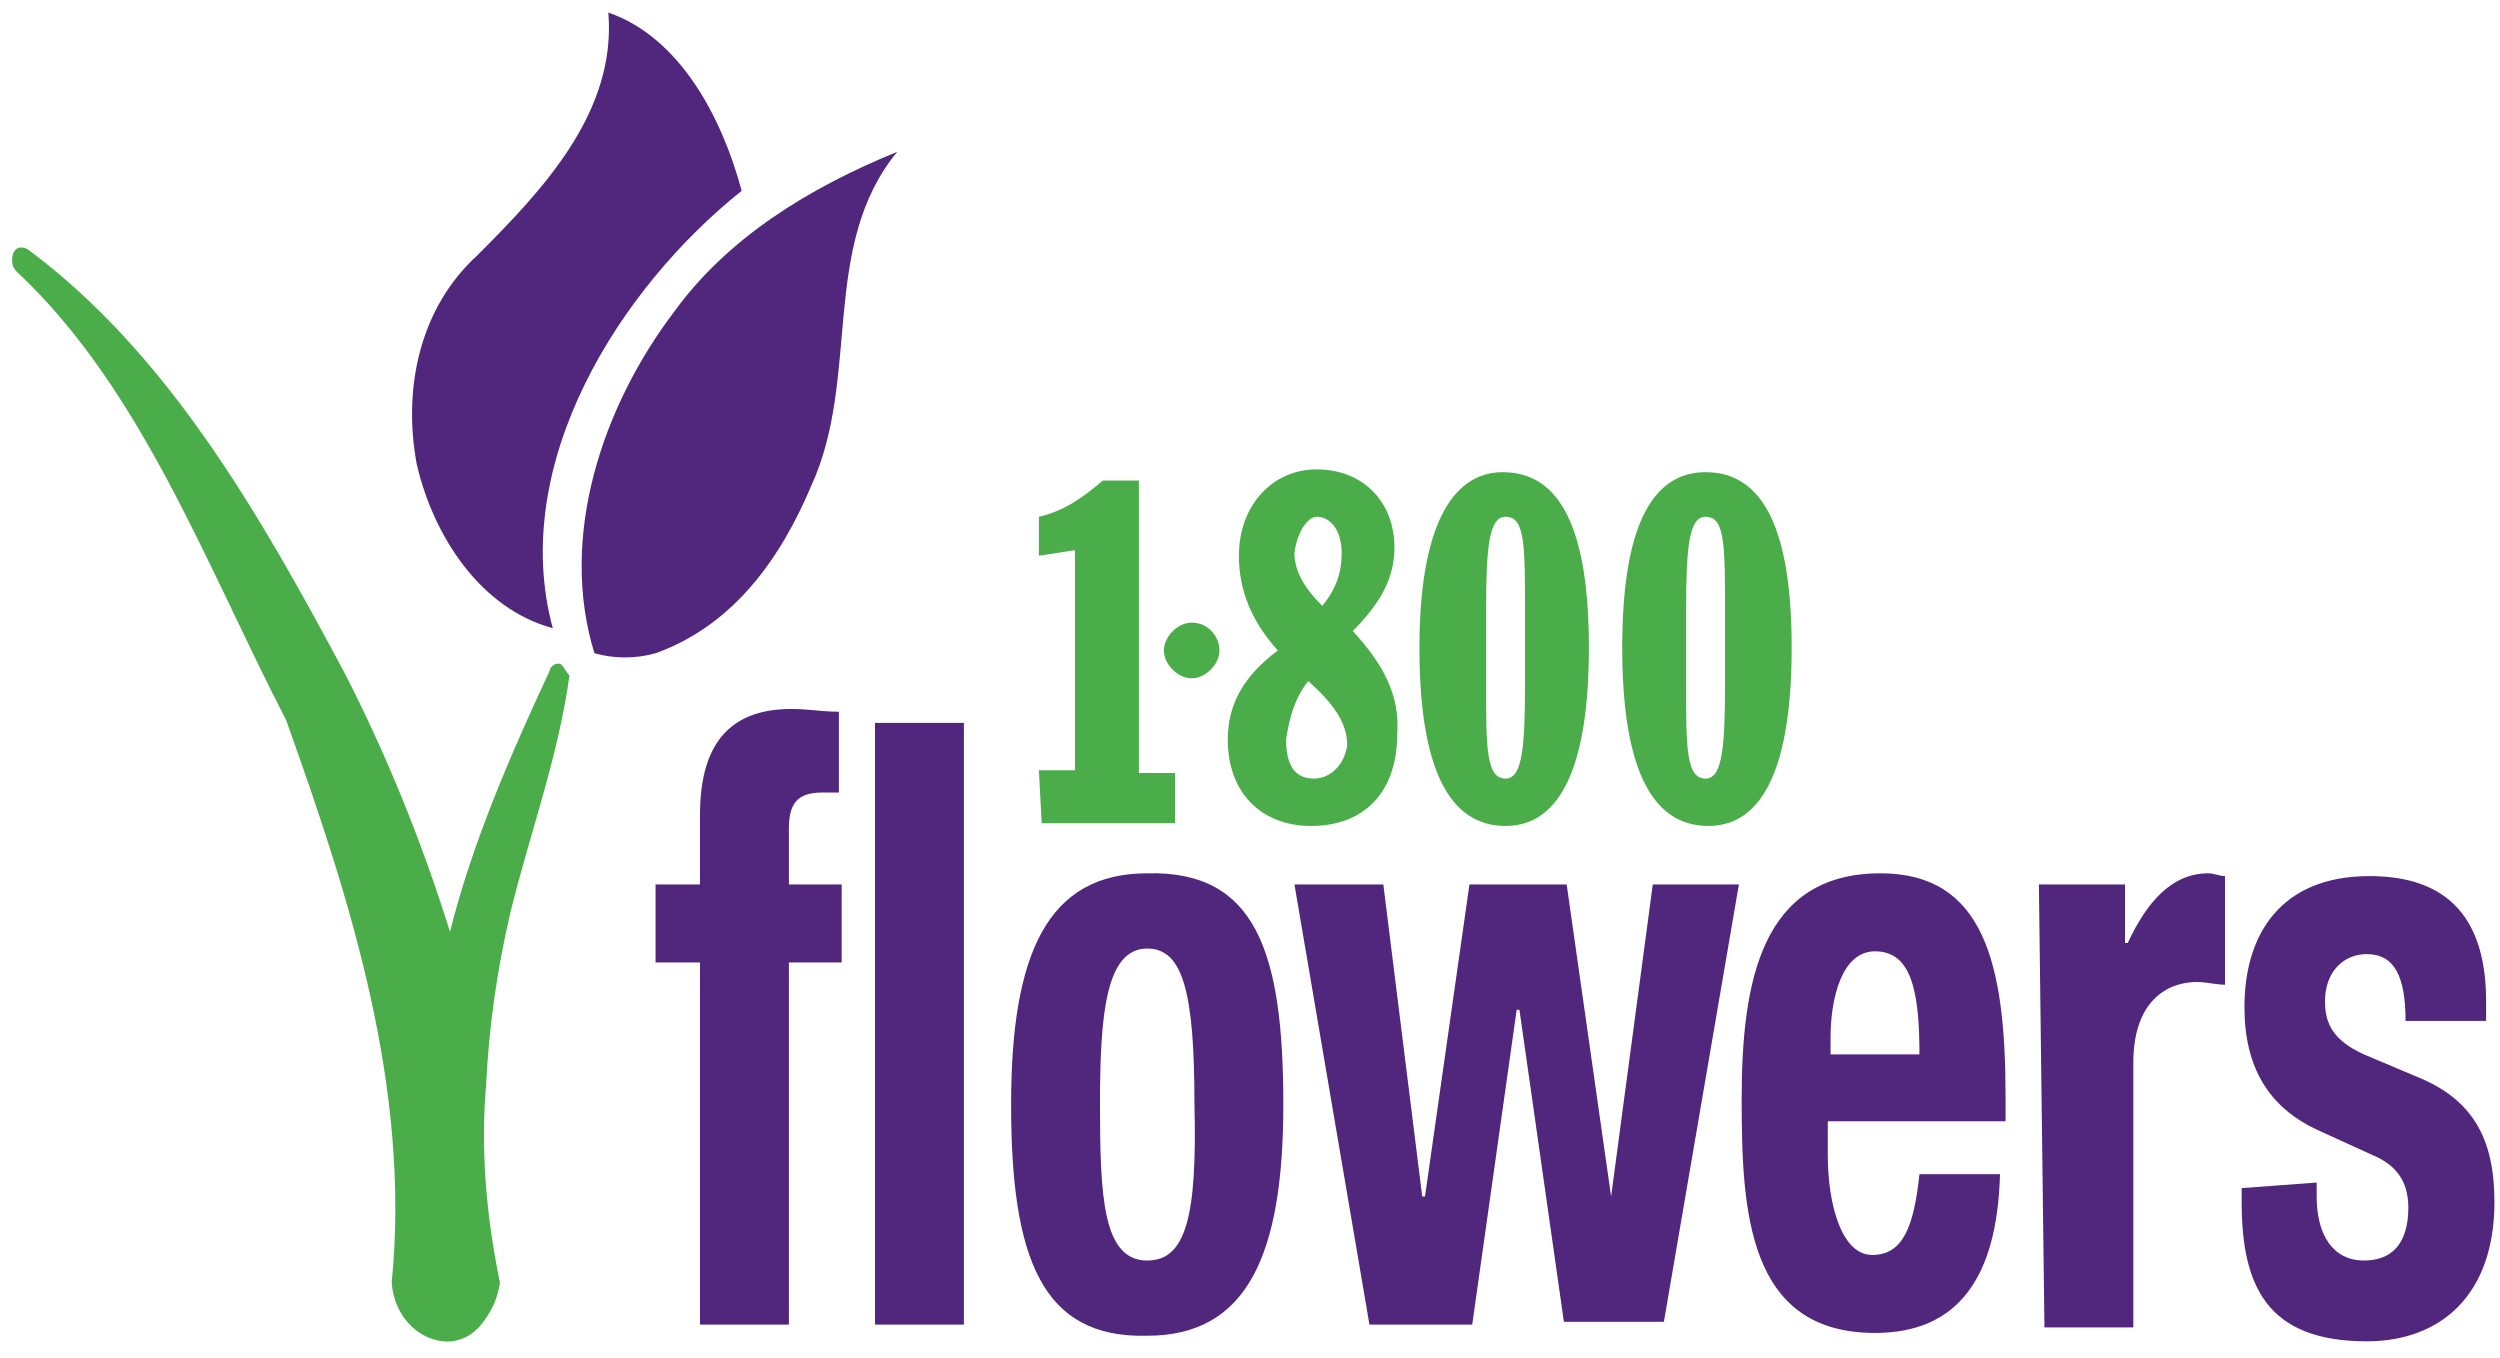 <svg width="162" height="88" viewBox="0 0 162 88" fill="none" xmlns="http://www.w3.org/2000/svg">
<path d="M67.32 49.912H69.66V35.651L67.32 36.012V33.485C68.94 33.124 70.2 32.221 71.46 31.139H73.8V50.092H76.14V53.342H67.5L67.32 49.912Z" fill="#4BAD49"/>
<path d="M87.66 40.886C89.46 39.081 90.36 37.456 90.36 35.471C90.36 32.583 88.38 30.416 85.32 30.416C82.44 30.416 80.28 32.763 80.28 36.012C80.28 38.359 81.18 40.345 82.8 42.15C80.64 43.774 79.56 45.58 79.56 47.926C79.56 51.356 81.72 53.522 84.96 53.522C88.38 53.522 90.54 51.356 90.54 47.565C90.72 45.038 89.64 43.052 87.66 40.886ZM85.32 33.485C86.22 33.485 86.94 34.388 86.94 35.832C86.94 37.095 86.58 38.178 85.68 39.261C84.42 37.998 83.88 36.915 83.88 35.832C84.06 34.388 84.78 33.485 85.32 33.485ZM85.14 50.453C83.88 50.453 83.34 49.551 83.34 47.926C83.52 46.663 83.88 45.218 84.78 44.135C86.4 45.58 87.3 46.843 87.3 48.287C87.12 49.551 86.22 50.453 85.14 50.453Z" fill="#4BAD49"/>
<path d="M97.38 30.597C93.96 30.597 91.98 34.388 91.98 41.969C91.98 49.551 93.78 53.522 97.56 53.522C101.16 53.522 102.96 49.551 102.96 41.969C102.96 34.388 101.16 30.597 97.38 30.597ZM98.82 44.316C98.82 48.468 98.64 50.453 97.56 50.453C96.3 50.453 96.3 48.468 96.3 44.316V39.623C96.3 35.471 96.48 33.485 97.56 33.485C98.82 33.485 98.82 35.29 98.82 39.623V44.316Z" fill="#4BAD49"/>
<path d="M110.52 30.597C106.92 30.597 105.12 34.388 105.12 41.969C105.12 49.551 106.92 53.522 110.7 53.522C114.3 53.522 116.1 49.551 116.1 41.969C116.1 34.388 114.3 30.597 110.52 30.597ZM111.78 44.316C111.78 48.468 111.6 50.453 110.52 50.453C109.26 50.453 109.26 48.468 109.26 44.316V39.623C109.26 35.471 109.44 33.485 110.52 33.485C111.78 33.485 111.78 35.29 111.78 39.623V44.316Z" fill="#4BAD49"/>
<path d="M79.02 42.15C79.02 43.052 78.12 43.955 77.22 43.955C76.32 43.955 75.42 43.052 75.42 42.15C75.42 41.247 76.32 40.345 77.22 40.345C78.3 40.345 79.02 41.247 79.02 42.15Z" fill="#4BAD49"/>
<path d="M52.56 31.5C50.58 36.193 47.52 40.525 42.48 42.33C41.22 42.691 39.78 42.691 38.52 42.33C36.18 34.749 39.06 26.265 43.74 20.127C47.16 15.434 52.38 12.185 58.14 9.838C53.1 15.975 55.8 24.459 52.56 31.5Z" fill="#51267D"/>
<path d="M48.06 12.365C40.14 18.683 32.94 30.055 35.82 40.706C31.14 39.442 28.08 34.749 27 30.055C26.1 25.181 27.18 19.947 30.96 16.517C35.1 12.365 39.96 7.311 39.42 0.812C44.1 2.437 46.8 7.672 48.06 12.365Z" fill="#51267D"/>
<path d="M45.36 62.367H42.48V57.313H45.36V52.8C45.36 47.746 47.7 45.941 51.3 45.941C52.38 45.941 53.28 46.121 54.36 46.121V51.356C54 51.356 53.64 51.356 53.28 51.356C51.66 51.356 51.12 52.078 51.12 53.703V57.313H54.54V62.367H51.12V85.834H45.36V62.367Z" fill="#51267D"/>
<path d="M56.7 46.843H62.46V85.834H56.7V46.843Z" fill="#51267D"/>
<path d="M74.34 56.591C67.86 56.591 65.52 61.826 65.52 71.573C65.52 81.501 67.5 86.736 74.34 86.556C80.82 86.556 83.16 81.321 83.16 71.573C83.16 61.645 81.36 56.41 74.34 56.591ZM74.34 81.682C71.46 81.682 71.28 77.53 71.28 71.573C71.28 65.797 71.64 61.465 74.34 61.465C76.68 61.465 77.4 64.353 77.4 71.573C77.58 78.794 76.86 81.682 74.34 81.682Z" fill="#51267D"/>
<path d="M83.88 57.313H89.64L92.16 77.53H92.34L95.22 57.313H101.52L104.4 77.53L107.1 57.313H112.68L107.82 85.653H101.34L98.46 65.436H98.28L95.4 85.834H88.74L83.88 57.313Z" fill="#51267D"/>
<path d="M129.96 72.656V71.032C129.96 62.367 128.52 56.591 121.86 56.591C114.12 56.591 112.86 63.631 112.86 71.212C112.86 78.433 113.22 86.375 121.5 86.375C126.9 86.375 129.42 82.765 129.6 76.086H124.38C124.02 79.516 123.3 81.321 121.32 81.321C119.34 81.321 118.44 78.072 118.44 74.823V72.656H129.96ZM118.62 67.241C118.62 64.714 119.34 61.645 121.5 61.645C123.84 61.645 124.38 64.172 124.38 68.324H118.62V67.241Z" fill="#51267D"/>
<path d="M132.12 57.313H137.7V61.104H137.88C139.14 58.396 140.76 56.591 143.1 56.591C143.46 56.591 143.82 56.771 144.18 56.771V63.811C143.64 63.811 142.92 63.631 142.38 63.631C140.4 63.631 138.24 64.894 138.24 68.866V86.014H132.48L132.12 57.313Z" fill="#51267D"/>
<path d="M150.12 76.628V77.53C150.12 80.058 151.2 81.682 153.18 81.682C154.98 81.682 156.06 80.599 156.06 78.252C156.06 76.447 155.16 75.545 154.08 75.003L150.12 73.198C147.06 71.754 145.44 69.227 145.44 65.255C145.44 60.562 147.78 56.771 153.54 56.771C158.76 56.771 161.1 59.66 161.1 64.894V66.158H155.88C155.88 63.27 155.16 61.826 153.36 61.826C151.92 61.826 150.66 62.909 150.66 64.894C150.66 66.338 151.2 67.422 153.18 68.324L156.6 69.768C160.2 71.212 161.64 73.74 161.64 77.891C161.64 83.848 158.22 86.917 153.36 86.917C146.88 86.917 145.26 83.307 145.26 77.891V76.989L150.12 76.628Z" fill="#51267D"/>
<path d="M36.36 43.052C36 42.872 35.64 43.233 35.64 43.413C33.12 48.829 30.6 54.605 29.16 60.382C27.36 54.605 25.02 48.829 22.32 43.594C16.74 33.124 10.8 22.835 1.8 16.156C1.44 15.975 1.08 15.975 0.9 16.336C0.72 16.697 0.72 17.239 1.08 17.6C9.18 25.181 13.32 36.554 18.54 46.663C22.68 58.215 26.64 70.49 25.38 83.126C25.56 85.473 27.36 87.097 29.34 86.917C30.24 86.736 30.78 86.375 31.32 85.653C31.86 84.931 32.22 84.209 32.4 83.126C31.5 78.794 31.14 74.462 31.5 70.31C31.68 66.519 32.22 62.728 33.12 58.937C34.38 53.883 36.18 49.009 36.9 43.774C36.72 43.594 36.54 43.233 36.36 43.052Z" fill="#4BAD49"/>
</svg>
